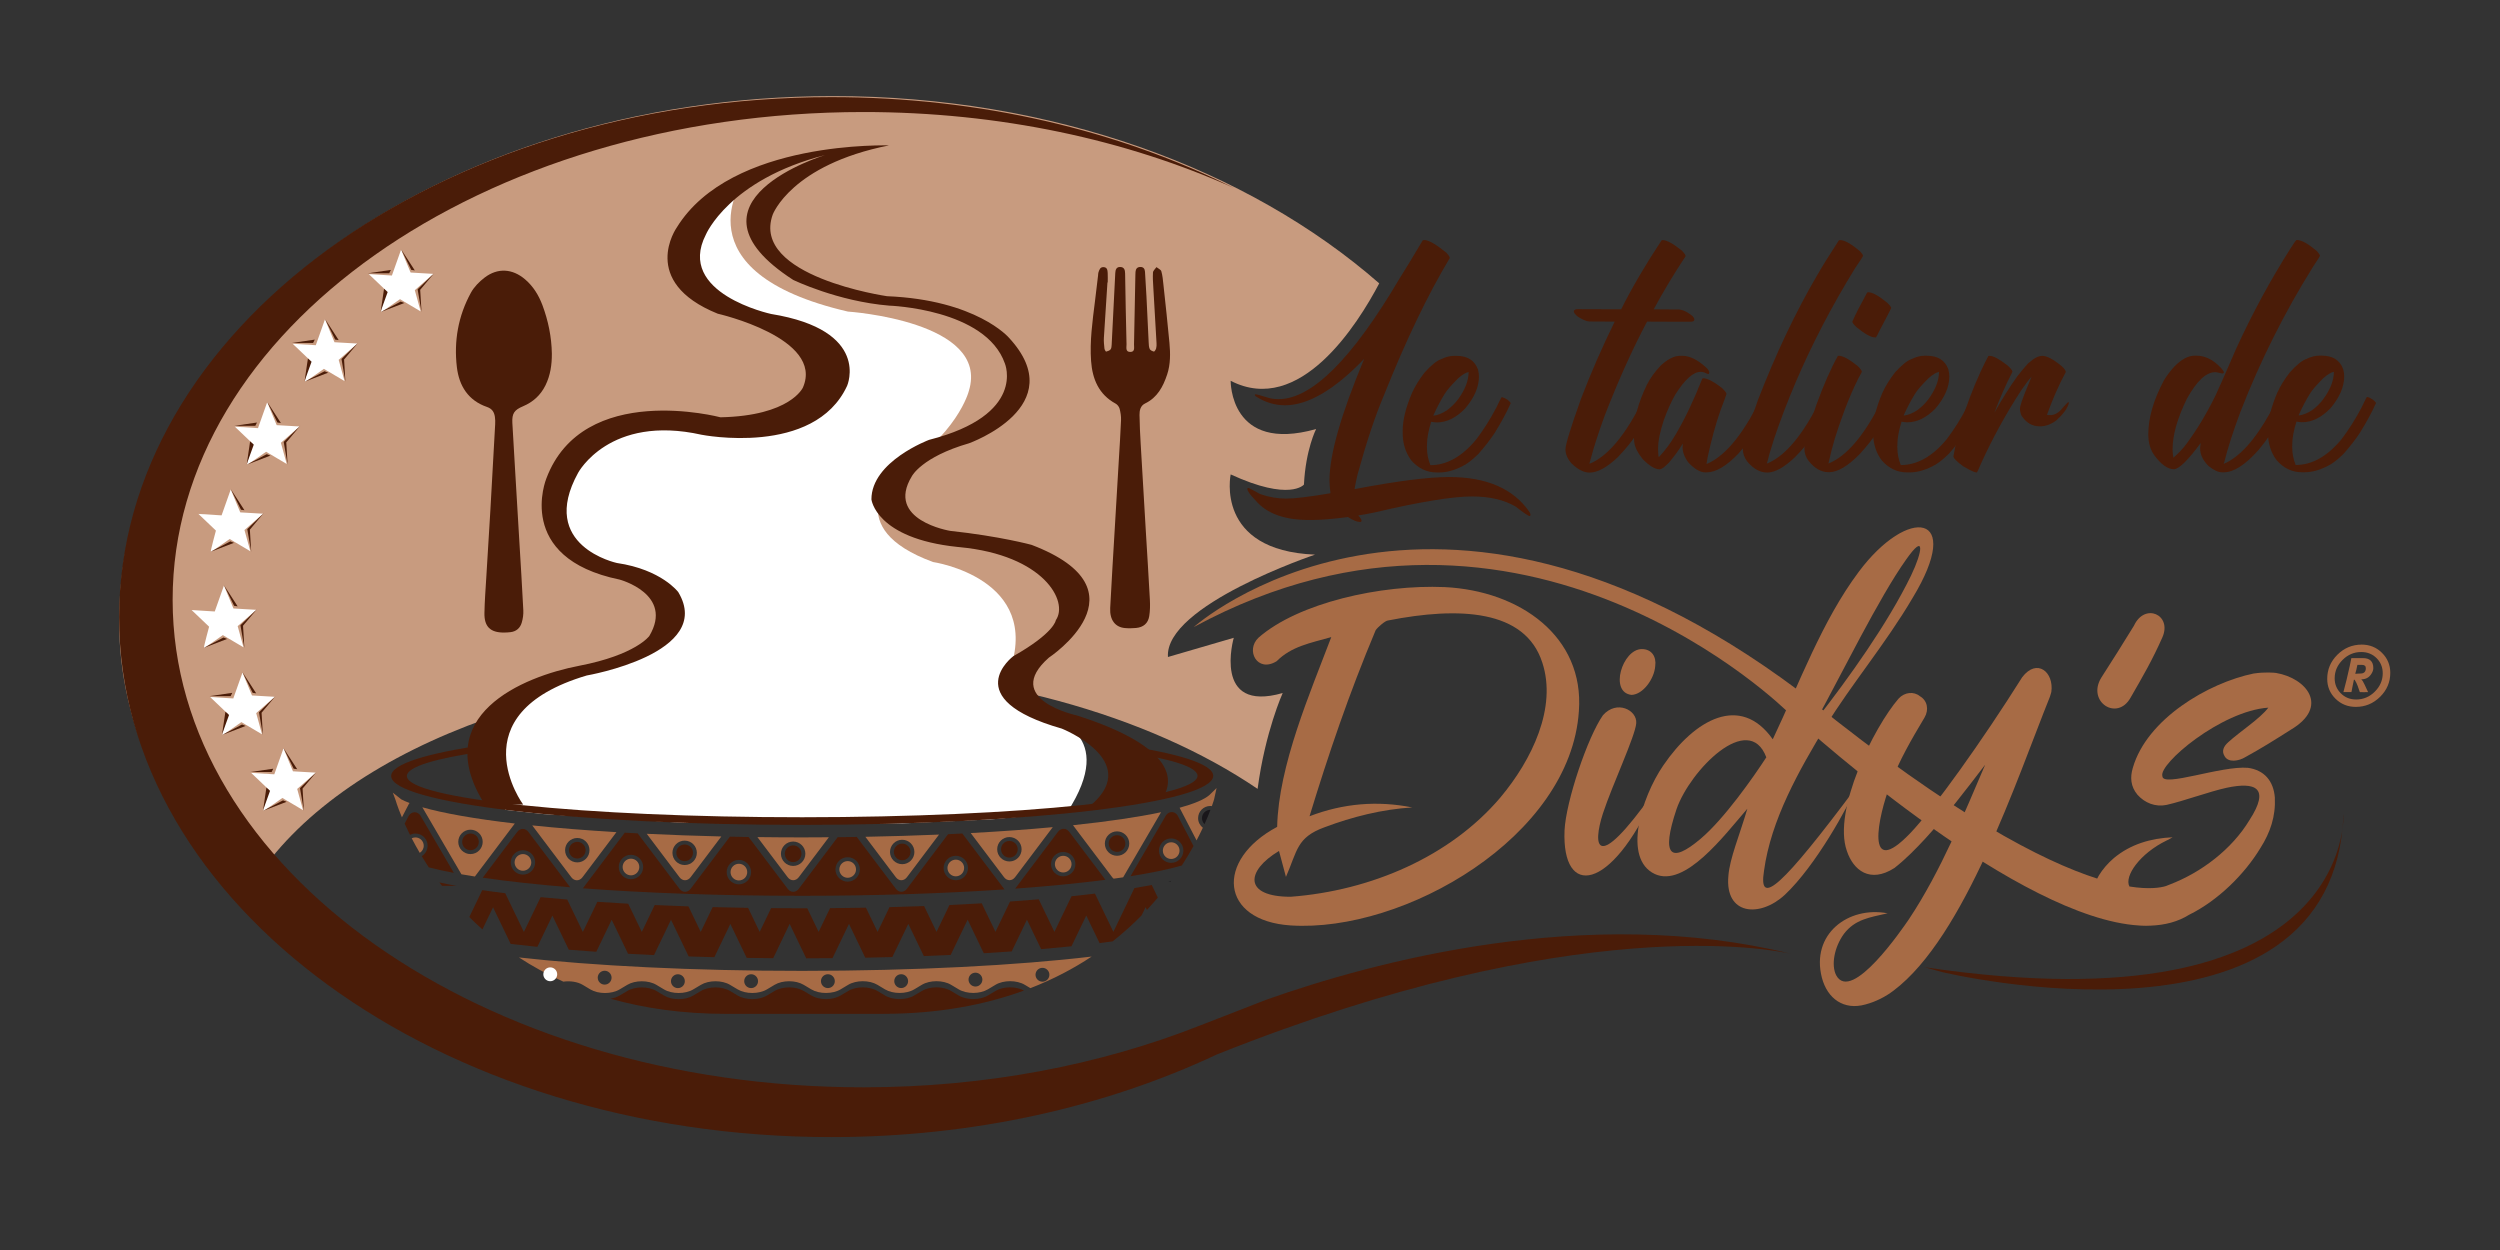 <?xml version="1.0" encoding="utf-8"?>
<!-- Generator: Adobe Illustrator 16.0.0, SVG Export Plug-In . SVG Version: 6.00 Build 0)  -->
<!DOCTYPE svg PUBLIC "-//W3C//DTD SVG 1.0//EN" "http://www.w3.org/TR/2001/REC-SVG-20010904/DTD/svg10.dtd">
<svg version="1.0" id="Calque_1" xmlns="http://www.w3.org/2000/svg" xmlns:xlink="http://www.w3.org/1999/xlink" x="0px" y="0px"
	 width="150px" height="75px" viewBox="0 0 150 75" enable-background="new 0 0 150 75" xml:space="preserve">
<rect x="0" y="0" width="150" height="75" fill="#333333" stroke="none"/>
<path fill="#C89B7F" d="M76.962,41.581c-4.242,1.223-2.937-3.313-2.937-3.313l-3.948,1.152c-0.211-3.105,8.825-6.142,8.825-6.142
	c-6.036-0.243-5.061-4.813-5.061-4.813c3.559,1.638,4.396,0.609,4.396,0.609c0.104-2.111,0.731-3.332,0.731-3.332
	c-5.197,1.467-5.128-2.894-5.128-2.894c4.148,2.142,7.624-3.395,8.914-5.846C74.897,10.13,63.125,5.763,49.967,5.766
	C26.314,5.772,7.144,19.89,7.147,37.299c0.002,6.393,2.923,11.903,7.367,16.871c4.341-8.385,17.61-14.073,33.721-14.076
	c10.931-0.004,20.707,2.812,27.221,7.239C75.913,43.893,76.962,41.581,76.962,41.581"/>
<path fill="#FFFFFF" d="M44.614,10.748c0,0-4.042,5.563,6.262,7.947c0,0,8.551,0.567,7.254,4.767c0,0-0.667,2.689-4.569,5.034
	c0,0-3.166,3.178,2.423,5.226c0,0,6.581,0.967,4.577,6.594c0,0-0.751,1.491,2.498,2.794c0,0,4.068,0.872,0.977,5.615l-4.505,0.434
	l-5.398,0.246l-5.597,0.002l-7.493-0.034l-8.445-0.53l-2.286-0.251l-0.332-1.032l-0.921-2.475c0,0,0.92-2.152,0.957-2.302
	c0.037-0.148,2.58-1.64,2.58-1.64l2.374-0.896l2.886-0.735l1.922-1.501l0.261-1.565l-1.081-1.341l-3.13-1.303L33.702,32.2
	c0,0-0.485-1.64-0.41-1.789c0.075-0.148,0.747-2.794,0.839-2.869s2.402-1.826,2.402-1.826l3.316-0.634l3.746,0.372l2.998-0.187
	l1.722-0.783l1.656-2.236l-1.74-2.048l-2.273-0.782l-2.534-0.931l-1.938-1.267l-0.671-2.236l1.862-2.347L44.614,10.748z"/>
<path fill="#4A1C08" d="M66.447,16.946c-0.072,1.109-0.148,2.218-0.214,3.327c-0.013,0.212,0.011,0.429,0.034,0.642
	c0.007,0.066,0.081,0.187,0.098,0.182c0.096-0.025,0.209-0.06,0.268-0.131c0.054-0.067,0.062-0.184,0.067-0.28
	c0.074-1.432,0.146-2.865,0.216-4.296c0.01-0.197,0.06-0.375,0.294-0.371c0.243,0.003,0.294,0.177,0.297,0.391
	c0.023,1.416,0.049,2.833,0.085,4.249c0.004,0.176-0.081,0.456,0.222,0.458c0.302,0.001,0.223-0.27,0.227-0.453
	c0.031-1.389,0.055-2.779,0.082-4.168c0.001-0.063,0.003-0.125,0.008-0.188c0.014-0.176,0.1-0.286,0.286-0.29
	c0.193-0.004,0.271,0.114,0.283,0.288c0.032,0.501,0.063,1.002,0.089,1.503c0.046,0.913,0.085,1.826,0.132,2.739
	c0.006,0.133,0.01,0.278,0.064,0.394c0.037,0.078,0.159,0.13,0.253,0.154c0.026,0.007,0.11-0.114,0.13-0.187
	c0.027-0.102,0.031-0.213,0.024-0.319c-0.062-1.11-0.13-2.219-0.192-3.328c-0.017-0.304-0.041-0.61-0.021-0.913
	c0.008-0.111,0.136-0.214,0.209-0.321c0.102,0.083,0.264,0.147,0.293,0.25c0.074,0.255,0.095,0.527,0.124,0.794
	c0.125,1.167,0.256,2.333,0.362,3.501c0.058,0.634,0.067,1.277-0.136,1.891c-0.241,0.728-0.585,1.387-1.327,1.745
	c-0.278,0.134-0.337,0.417-0.333,0.687c0.007,0.583,0.038,1.165,0.071,1.746c0.099,1.727,0.202,3.454,0.305,5.18
	c0.083,1.387,0.172,2.773,0.246,4.16c0.017,0.329,0.014,0.666-0.039,0.988c-0.071,0.435-0.352,0.668-0.793,0.709
	c-0.222,0.021-0.449,0.025-0.671,0.004c-0.58-0.054-0.914-0.491-0.878-1.201c0.079-1.584,0.181-3.168,0.273-4.751
	c0.082-1.387,0.164-2.774,0.246-4.161c0.046-0.787,0.1-1.574,0.131-2.362c0.009-0.228-0.028-0.464-0.086-0.685
	c-0.031-0.116-0.132-0.248-0.238-0.305c-1.016-0.552-1.395-1.48-1.473-2.553c-0.086-1.194,0.083-2.379,0.23-3.563
	c0.065-0.524,0.126-1.049,0.189-1.574c0.008-0.063,0.003-0.129,0.023-0.186c0.053-0.152,0.099-0.325,0.31-0.314
	c0.224,0.012,0.234,0.192,0.244,0.353c0.011,0.187,0.003,0.376,0.003,0.564C66.461,16.946,66.455,16.946,66.447,16.946"/>
<path fill="#4A1C08" d="M27.395,53.154c-0.367-0.068-0.714-0.138-1.033-0.209c0.051,0.069,0.106,0.14,0.16,0.209H27.395z"/>
<path fill="#A76B45" d="M24.115,49.041l0.423-0.815c0.012-0.017,0.026-0.029,0.039-0.043c-0.189-0.073-0.359-0.146-0.501-0.222
	l-0.507-0.401l0.152,0.406C23.721,47.966,23.837,48.374,24.115,49.041"/>
<path fill="#4A1C08" d="M59.73,59.457l-0.454,0.271c-0.483,0.289-1.272,0.29-1.755,0.001l-0.455-0.271
	c-0.483-0.29-1.273-0.29-1.755,0l-0.455,0.271c-0.483,0.289-1.273,0.29-1.755,0.001l-0.455-0.271c-0.483-0.289-1.273-0.289-1.756,0
	l-0.454,0.271c-0.483,0.289-1.273,0.289-1.755,0.001l-0.455-0.272c-0.483-0.288-1.273-0.288-1.756,0.001l-0.454,0.271
	c-0.483,0.29-1.273,0.29-1.755,0.001l-0.455-0.271c-0.482-0.289-1.272-0.289-1.755,0l-0.455,0.271
	c-0.482,0.29-1.272,0.291-1.755,0.001l-0.454-0.271c-0.482-0.289-1.272-0.289-1.755,0l-0.455,0.271
	c-0.159,0.097-0.351,0.156-0.554,0.188c2.01,0.57,4.312,0.912,6.951,0.912l9.428-0.002c3.316-0.001,6.101-0.543,8.439-1.398
	C60.954,59.171,60.198,59.176,59.73,59.457"/>
<path fill="#A76B45" d="M25.34,48.436l2.345,4.021c0.259,0.046,0.528,0.09,0.808,0.134l2.396-3.18
	C28.527,49.135,26.625,48.804,25.34,48.436 M28.229,51.245c-0.404,0-0.733-0.327-0.733-0.732s0.328-0.732,0.733-0.732
	c0.404,0,0.733,0.327,0.733,0.732C28.962,50.916,28.634,51.244,28.229,51.245"/>
<path fill="#4A1C08" d="M28.229,50.012c-0.277,0-0.5,0.225-0.5,0.501s0.224,0.501,0.5,0.501c0.277-0.002,0.5-0.225,0.5-0.501
	C28.729,50.235,28.505,50.012,28.229,50.012"/>
<path fill="#A76B45" d="M24.924,50.245c-0.08,0-0.154,0.02-0.221,0.053c0.142,0.275,0.303,0.568,0.482,0.873
	c0.143-0.088,0.239-0.246,0.239-0.426C25.424,50.469,25.201,50.245,24.924,50.245"/>
<path fill="#4A1C08" d="M25.217,48.918c-0.185-0.245-0.492-0.245-0.678,0.002l-0.26,0.499c0.093,0.207,0.2,0.434,0.319,0.672
	c0.099-0.048,0.208-0.079,0.325-0.079c0.405,0,0.733,0.328,0.733,0.733c0,0.266-0.143,0.496-0.354,0.625
	c0.132,0.219,0.272,0.443,0.424,0.673c0.442,0.114,0.948,0.225,1.505,0.33L25.217,48.918z"/>
<path fill="#A76B45" d="M31.377,51.244c-0.277,0-0.501,0.225-0.501,0.501c0,0.276,0.225,0.5,0.501,0.5s0.5-0.224,0.5-0.5
	S31.653,51.244,31.377,51.244"/>
<path fill="#4A1C08" d="M31.708,49.919c-0.186-0.247-0.493-0.247-0.678,0l-2.067,2.742c1.504,0.222,3.273,0.415,5.248,0.576
	L31.708,49.919z M31.377,52.478c-0.404,0-0.733-0.328-0.733-0.732c0-0.405,0.328-0.733,0.733-0.733c0.404,0,0.732,0.328,0.732,0.733
	C32.109,52.148,31.782,52.478,31.377,52.478"/>
<path fill="#A76B45" d="M37.858,51.52c-0.276,0-0.5,0.225-0.5,0.501c0,0.275,0.224,0.5,0.5,0.5c0.276,0,0.5-0.225,0.5-0.5
	C38.359,51.744,38.134,51.52,37.858,51.52"/>
<path fill="#A76B45" d="M44.334,51.826c-0.277,0-0.501,0.225-0.501,0.501c0.001,0.277,0.225,0.5,0.501,0.5s0.5-0.224,0.5-0.5
	S44.61,51.826,44.334,51.826"/>
<path fill="#A76B45" d="M50.86,51.666c-0.276,0-0.5,0.225-0.5,0.5c0,0.276,0.225,0.501,0.5,0.501
	c0.277-0.001,0.501-0.225,0.501-0.501C51.361,51.889,51.137,51.666,50.86,51.666"/>
<path fill="#4A1C08" d="M60.24,53.325l-2.5-3.315c-0.283,0.015-0.568,0.028-0.857,0.042l-2.467,3.274
	c-0.182,0.241-0.483,0.241-0.665,0l-2.345-3.109c-0.38,0.007-0.763,0.012-1.147,0.016l-2.333,3.096
	c-0.182,0.241-0.483,0.241-0.665,0l-2.345-3.108c-0.377-0.005-0.751-0.012-1.123-0.021l-2.357,3.13
	c-0.182,0.241-0.484,0.241-0.665,0l-2.511-3.328c-0.26-0.015-0.518-0.027-0.773-0.042l-2.515,3.339
	c3.809,0.285,8.321,0.45,13.161,0.449c4.416-0.001,8.559-0.141,12.143-0.384C60.264,53.351,60.251,53.339,60.24,53.325
	 M37.858,52.753c-0.405,0-0.733-0.328-0.733-0.732c0-0.405,0.328-0.733,0.732-0.733c0.405,0,0.733,0.328,0.733,0.733
	C38.591,52.425,38.263,52.753,37.858,52.753 M44.334,53.06c-0.405,0-0.733-0.328-0.733-0.732c0-0.405,0.328-0.733,0.733-0.733
	c0.405,0,0.732,0.328,0.732,0.733C45.066,52.731,44.739,53.06,44.334,53.06 M50.86,52.899c-0.404,0-0.732-0.328-0.732-0.733
	c0-0.404,0.328-0.732,0.732-0.732c0.405,0,0.733,0.328,0.733,0.731C51.593,52.57,51.266,52.898,50.86,52.899 M57.349,52.813
	c-0.405,0-0.733-0.328-0.733-0.733c0-0.404,0.328-0.732,0.733-0.732c0.404,0,0.733,0.328,0.733,0.732S57.753,52.813,57.349,52.813"
	/>
<path fill="#A76B45" d="M57.348,51.579c-0.277,0-0.5,0.225-0.5,0.5c0,0.276,0.224,0.501,0.5,0.501c0.277,0,0.5-0.225,0.5-0.501
	C57.849,51.802,57.625,51.579,57.348,51.579"/>
<path fill="#4A1C08" d="M64.156,49.911c-0.185-0.247-0.493-0.247-0.678,0l-2.568,3.407c2.012-0.146,3.835-0.324,5.416-0.531
	L64.156,49.911z M63.793,52.581c-0.405,0-0.733-0.328-0.733-0.732c0-0.405,0.328-0.733,0.732-0.733c0.405,0,0.732,0.328,0.732,0.733
	C64.526,52.252,64.198,52.581,63.793,52.581"/>
<path fill="#A76B45" d="M63.793,51.348c-0.276,0-0.5,0.225-0.5,0.501s0.224,0.5,0.5,0.5c0.276-0.001,0.5-0.224,0.5-0.5
	C64.293,51.571,64.069,51.348,63.793,51.348"/>
<path fill="#A76B45" d="M70.272,50.537c-0.277,0-0.501,0.223-0.501,0.5c0,0.276,0.224,0.501,0.501,0.501
	c0.276,0,0.5-0.225,0.5-0.501C70.773,50.76,70.548,50.537,70.272,50.537"/>
<path fill="#4A1C08" d="M70.645,48.907c-0.185-0.245-0.493-0.245-0.678,0.001l-2.134,3.663c1.237-0.196,2.275-0.41,3.075-0.64
	c0.265-0.408,0.498-0.8,0.703-1.168L70.645,48.907z M70.272,51.771c-0.405,0-0.733-0.328-0.733-0.733
	c0-0.404,0.328-0.732,0.732-0.732c0.405,0,0.733,0.328,0.733,0.732S70.677,51.771,70.272,51.771"/>
<path fill="#A76B45" d="M31.934,49.524l2.347,3.113c0.182,0.24,0.484,0.24,0.665,0l2.04-2.707
	C35.159,49.819,33.463,49.683,31.934,49.524 M34.637,51.744c-0.405,0-0.732-0.328-0.732-0.733c-0.001-0.404,0.327-0.732,0.732-0.732
	s0.733,0.328,0.733,0.732C35.37,51.416,35.042,51.744,34.637,51.744"/>
<path fill="#4A1C08" d="M34.637,50.511c-0.276,0-0.5,0.225-0.5,0.5c0,0.277,0.225,0.501,0.5,0.501c0.277,0,0.5-0.225,0.5-0.501
	C35.137,50.735,34.914,50.511,34.637,50.511"/>
<path fill="#4A1C08" d="M41.079,50.669c-0.276,0-0.5,0.225-0.5,0.501c0,0.275,0.225,0.5,0.5,0.5c0.277,0,0.501-0.225,0.501-0.5
	C41.58,50.894,41.355,50.669,41.079,50.669"/>
<path fill="#A76B45" d="M38.805,50.028l1.965,2.606c0.182,0.241,0.484,0.241,0.666,0l1.844-2.446
	C41.732,50.15,40.234,50.098,38.805,50.028 M41.079,51.902c-0.405,0-0.733-0.328-0.733-0.732c0-0.405,0.328-0.733,0.732-0.733
	c0.404,0,0.733,0.328,0.733,0.733C41.812,51.574,41.484,51.902,41.079,51.902"/>
<path fill="#4A1C08" d="M47.588,50.724c-0.276,0-0.5,0.225-0.5,0.501c0,0.277,0.224,0.501,0.5,0.501c0.277,0,0.5-0.225,0.5-0.501
	S47.865,50.724,47.588,50.724"/>
<path fill="#A76B45" d="M48.132,50.244c-0.909,0-1.804-0.007-2.687-0.018l1.815,2.407c0.182,0.241,0.483,0.241,0.665,0l1.806-2.397
	C49.202,50.241,48.67,50.244,48.132,50.244 M47.589,51.957c-0.405,0-0.733-0.327-0.733-0.732s0.328-0.732,0.733-0.732
	c0.404,0,0.733,0.327,0.733,0.732S47.993,51.957,47.589,51.957"/>
<path fill="#4A1C08" d="M54.132,50.617c-0.277,0-0.501,0.225-0.501,0.501c0,0.275,0.225,0.5,0.501,0.5s0.5-0.225,0.5-0.5
	C54.633,50.841,54.409,50.617,54.132,50.617"/>
<path fill="#A76B45" d="M51.922,50.208l1.828,2.425c0.181,0.241,0.483,0.241,0.665-0.001l1.926-2.557
	C54.924,50.134,53.446,50.18,51.922,50.208 M54.133,51.851c-0.405,0-0.733-0.328-0.733-0.732c0-0.405,0.327-0.733,0.732-0.733
	c0.405,0,0.732,0.328,0.732,0.733C54.865,51.522,54.537,51.851,54.133,51.851"/>
<path fill="#4A1C08" d="M60.563,50.455c-0.276,0-0.5,0.225-0.5,0.501c0,0.276,0.225,0.501,0.5,0.501
	c0.277,0,0.501-0.225,0.501-0.501S60.84,50.455,60.563,50.455"/>
<path fill="#A76B45" d="M58.243,49.983l1.997,2.647c0.182,0.241,0.483,0.241,0.665,0l2.26-3.001
	C61.653,49.77,60.004,49.889,58.243,49.983 M60.564,51.688c-0.405,0-0.733-0.327-0.733-0.732s0.328-0.732,0.732-0.732
	c0.404,0,0.733,0.327,0.733,0.732C61.296,51.36,60.969,51.688,60.564,51.688"/>
<path fill="#4A1C08" d="M67.022,50.113c-0.276,0-0.5,0.225-0.5,0.501c0,0.275,0.225,0.5,0.5,0.5c0.277,0,0.5-0.225,0.5-0.5
	C67.522,50.338,67.298,50.113,67.022,50.113"/>
<path fill="#A76B45" d="M64.379,49.513l2.351,3.117c0.027,0.036,0.058,0.065,0.091,0.091c0.191-0.026,0.379-0.054,0.563-0.081
	c0.003-0.004,0.006-0.007,0.01-0.01l2.271-3.897C68.283,49.027,66.492,49.29,64.379,49.513 M67.022,51.347
	c-0.404,0-0.732-0.328-0.732-0.732c0-0.405,0.328-0.733,0.732-0.733c0.404,0,0.733,0.328,0.733,0.733
	C67.755,51.019,67.427,51.347,67.022,51.347"/>
<path fill="#A76B45" d="M71.886,49.09c0-0.404,0.328-0.732,0.733-0.732c0.031,0,0.062,0.006,0.092,0.009
	c0.095-0.263,0.136-0.411,0.136-0.411l0.148-0.675l-0.427,0.418c-0.306,0.269-0.917,0.526-1.792,0.767l1.018,1.958
	c0.141-0.269,0.266-0.521,0.376-0.758C71.999,49.531,71.886,49.325,71.886,49.09"/>
<path fill="#19161A" d="M72.619,48.59c-0.277,0-0.501,0.224-0.501,0.5c0,0.141,0.059,0.268,0.153,0.359
	c0.151-0.336,0.269-0.625,0.357-0.858C72.625,48.591,72.622,48.59,72.619,48.59"/>
<path fill="#19161A" d="M70.239,52.894c0.01-0.016,0.022-0.029,0.034-0.044c-0.062,0.015-0.129,0.028-0.193,0.044H70.239z"/>
<path fill="#4A1C08" d="M69.106,53.099c-0.33,0.063-0.675,0.124-1.041,0.185c-0.12,0.25-1.263,2.626-1.263,2.626l-1.105-2.294
	c-0.452,0.055-0.917,0.108-1.404,0.158c-0.361,0.751-1.028,2.137-1.028,2.137l-0.94-1.952c-0.558,0.046-1.13,0.091-1.721,0.133
	c-0.394,0.818-0.876,1.82-0.876,1.82l-0.823-1.712c-0.632,0.037-1.278,0.071-1.938,0.102c-0.376,0.783-0.775,1.612-0.775,1.612
	l-0.745-1.549c-0.68,0.025-1.374,0.047-2.078,0.065c-0.355,0.738-0.713,1.483-0.713,1.483l-0.699-1.451
	c-0.709,0.013-1.427,0.022-2.154,0.029c-0.342,0.711-0.685,1.423-0.685,1.423l-0.682-1.416c-0.101,0-0.202,0-0.304,0
	c-0.628,0-1.249-0.004-1.865-0.009c-0.342,0.712-0.686,1.426-0.686,1.426l-0.695-1.443c-0.718-0.012-1.429-0.025-2.126-0.044
	c-0.356,0.739-0.716,1.487-0.716,1.487l-0.737-1.531c-0.687-0.023-1.362-0.05-2.024-0.081c-0.376,0.785-0.775,1.614-0.775,1.614
	l-0.815-1.694c-0.63-0.035-1.252-0.072-1.852-0.113c-0.394,0.818-0.87,1.808-0.87,1.808l-0.936-1.944
	c-0.548-0.046-1.082-0.093-1.596-0.144c-0.372,0.771-1.005,2.089-1.005,2.089l-1.119-2.324c-0.479-0.06-0.944-0.121-1.38-0.186
	c-0.13,0.27-0.437,0.907-0.776,1.614c0.25,0.249,0.511,0.497,0.787,0.743c0.318-0.663,0.638-1.326,0.638-1.326l1.058,2.198
	c0.511,0.061,1.047,0.119,1.601,0.174c0.394-0.818,0.901-1.872,0.901-1.872l0.984,2.044c0.536,0.044,1.087,0.086,1.651,0.124
	c0.393-0.814,0.923-1.92,0.923-1.92l0.981,2.039c0.51,0.028,1.032,0.054,1.56,0.078l1.018-2.117l1.06,2.2
	c0.507,0.018,1.021,0.032,1.54,0.046c0.386-0.802,0.96-1.997,0.96-1.997l0.981,2.037c0.524,0.009,1.055,0.015,1.589,0.021
	c0.376-0.785,0.988-2.059,0.988-2.059l0.994,2.064c0.53-0.001,1.055-0.004,1.577-0.009c0.377-0.784,0.989-2.056,0.989-2.056
	l0.977,2.028c0.548-0.011,1.088-0.022,1.625-0.038c0.386-0.803,0.958-1.991,0.958-1.991l0.931,1.932
	c0.545-0.02,1.083-0.043,1.611-0.067c0.366-0.76,1.018-2.115,1.018-2.115l0.968,2.011c0.573-0.034,1.129-0.07,1.676-0.108
	c0.393-0.817,0.915-1.903,0.915-1.903l0.85,1.766c0.63-0.054,1.237-0.111,1.821-0.172c0.394-0.818,0.888-1.845,0.888-1.845
	l0.796,1.654c0.268-0.034,0.532-0.068,0.786-0.103c0.642-0.507,1.218-1.031,1.741-1.563c0.069-0.143,0.236-0.49,0.236-0.49
	l0.079,0.165c0.231-0.246,0.447-0.492,0.655-0.737L69.106,53.099z"/>
<path fill="#A76B45" d="M48.134,58.252c-6.589,0.001-12.574-0.306-16.998-0.806c0.804,0.527,1.693,1.017,2.666,1.453
	c0.406-0.057,0.851,0.006,1.165,0.194l0.455,0.272c0.483,0.288,1.273,0.288,1.755-0.001l0.455-0.271c0.482-0.29,1.272-0.29,1.755,0
	l0.454,0.271c0.483,0.289,1.273,0.288,1.755-0.001l0.455-0.271c0.482-0.29,1.272-0.29,1.755,0l0.455,0.271
	c0.483,0.288,1.273,0.288,1.756-0.001l0.454-0.271c0.482-0.29,1.273-0.29,1.755,0l0.454,0.271c0.483,0.288,1.273,0.288,1.756-0.001
	l0.454-0.272c0.483-0.289,1.273-0.289,1.756-0.001l0.455,0.273c0.482,0.288,1.272,0.288,1.755-0.001l0.455-0.272
	c0.482-0.289,1.272-0.289,1.755,0l0.455,0.272c0.482,0.289,1.272,0.288,1.755-0.002l0.454-0.271c0.482-0.289,1.272-0.289,1.756,0
	l0.339,0.202c1.381-0.536,2.603-1.184,3.677-1.896C61.044,57.923,54.909,58.25,48.134,58.252 M36.279,59.077
	c-0.229,0-0.415-0.187-0.415-0.416c0-0.229,0.186-0.416,0.415-0.416c0.229,0,0.416,0.187,0.416,0.416
	C36.695,58.89,36.509,59.077,36.279,59.077 M40.674,59.287c-0.229,0-0.416-0.186-0.416-0.416c0-0.229,0.186-0.416,0.416-0.416
	s0.416,0.188,0.416,0.416C41.09,59.102,40.904,59.287,40.674,59.287 M45.068,59.286c-0.229,0-0.416-0.186-0.416-0.416
	c0-0.229,0.186-0.415,0.416-0.416c0.229,0,0.415,0.187,0.415,0.416C45.483,59.101,45.298,59.286,45.068,59.286 M49.673,59.285
	c-0.229,0-0.416-0.187-0.416-0.416c0-0.229,0.186-0.415,0.416-0.415c0.229-0.001,0.416,0.185,0.416,0.415
	C50.089,59.099,49.903,59.285,49.673,59.285 M54.07,59.284c-0.229,0-0.415-0.187-0.415-0.416c0-0.229,0.185-0.415,0.415-0.415
	c0.229,0,0.416,0.186,0.416,0.415S54.3,59.284,54.07,59.284 M58.528,59.192c-0.229,0-0.416-0.187-0.416-0.416
	s0.186-0.416,0.415-0.416s0.416,0.187,0.416,0.416S58.757,59.192,58.528,59.192 M62.547,58.901c-0.229,0-0.416-0.187-0.416-0.415
	c0-0.23,0.186-0.416,0.416-0.416s0.416,0.186,0.416,0.416C62.963,58.715,62.777,58.901,62.547,58.901"/>
<path fill="#FFFFFF" d="M33.432,58.458c0,0.229-0.186,0.415-0.416,0.415c-0.23,0-0.416-0.186-0.416-0.415s0.186-0.416,0.416-0.416
	S33.432,58.228,33.432,58.458"/>
<path fill="#4A1C08" d="M65.522,48.251h2.092c0.796-0.142,1.572-0.303,2.181-0.437c0.544-0.874,0.942-2.931-5.18-4.887
	c0,0-4.529-0.961-1.683-3.468c0,0,6.113-4.038-1.037-6.767c0,0-1.876-0.515-4.885-0.84c0,0-3.915-0.634-2.298-3.279
	c0,0,0.582-1.151,3.429-1.976c0,0,6.211-2.217,2.392-6.337c0,0-1.942-2.267-7.312-2.488c0,0-8.185-1.183-6.859-4.893
	c0,0,1.099-2.988,6.987-4.157c0.099,0.019-9.479-0.376-12.745,4.932c0,0-2.296,3.246,2.46,5.168c0,0,6.406,1.458,5.112,4.429
	c0,0-0.744,1.7-4.949,1.787c0,0-8.25-2.196-10.448,3.677c0,0-1.94,4.757,4.401,6.061c0,0,3.268,0.875,1.78,3.383
	c0,0-0.809,1.133-4.206,1.787c-3.397,0.653-9.058,2.99-5.66,8.33h1.294h1.003c0,0-4.013-5.427,3.815-7.747
	c0,0,7.688-1.324,5.493-4.998c0,0-0.997-1.356-3.683-1.751c0,0-4.756-1.012-2.33-5.409c0,0,1.875-3.521,7.408-2.286
	c0,0,6.762,1.338,8.734-2.938c0,0,1.455-3.332-4.562-4.309c0,0-5.722-1.233-3.916-4.756c0,0,1.384-3.299,7.148-4.776
	c0,0-9.187,2.784-1.907,7.488c0,0,2.655,1.288,5.76,1.544c0,0,5.79,0.188,6.941,3.467c0,0,1.309,3.091-4.546,4.586
	c0,0-3.461,1.289-3.46,3.572c0,0,0.254,2.34,5.156,2.852c0.049,0.005,0.1,0.01,0.15,0.015c5.047,0.48,6.536,3.261,5.759,4.378
	c0,0-0.064,0.755-2.555,2.165c0,0-3.396,2.542,2.913,4.344C63.71,43.718,68.498,45.623,65.522,48.251"/>
<path fill="#4A1C08" d="M67.12,44.675c0.076,0.138,0.156,0.28,0.233,0.421c2.829,0.408,4.498,0.91,4.498,1.453
	c0,1.37-10.619,2.484-23.719,2.486c-13.1,0.003-23.719-1.104-23.72-2.475c0-0.553,1.728-1.063,4.647-1.477l0.138-0.408
	c-3.574,0.512-5.727,1.169-5.727,1.885c0,1.623,11.042,2.937,24.662,2.934c13.62-0.004,24.661-1.323,24.66-2.945
	C72.792,45.836,70.662,45.183,67.12,44.675"/>
<path fill="#A76B45" d="M76.6,39.672c-1.167,0.722-1.889-0.667-1.084-1.417c2.388-2.083,7.331-3.195,11.162-3.029
	c4.526,0.221,8.387,2.97,8.055,7.44c-0.497,7.553-10.493,13.304-17.296,12.86c-4.222-0.276-4.556-3.913-0.808-5.914
	c0.082-3.693,1.998-8.081,3.247-11.386C78.599,38.587,77.487,38.783,76.6,39.672 M76.74,51.057c-1.998,1.194-2.137,2.75,0.695,2.749
	c4.831-0.363,9.58-2.418,12.578-5.945c1.915-2.278,3.414-5.416,2.524-8.109c-1.028-3.193-4.999-3.359-9.247-2.525
	c-0.167,0-0.639,0.417-0.749,0.583c-1.61,3.833-2.831,7.443-3.969,11.165c2.026-0.778,4.082-0.945,6.164-0.529
	c-1.805,0.112-3.582,0.556-5.275,1.194c-1.667,0.612-1.61,1.39-2.304,2.973L76.74,51.057z"/>
<path fill="#A76B45" d="M93.872,49.83c0.082-1.749,1.388-5.608,2.304-6.915c0.833-0.943,2.055-0.306,1.999,0.473
	c-0.055,0.776-1.443,3.721-1.998,5.415c-0.638,1.972-0.443,3.638,2.971-1.167c0.139-0.195,0.223-0.139,0.111,0.083
	C96.65,53.523,93.707,53.885,93.872,49.83 M99.313,39.972c-0.055,0.75-0.722,1.694-1.416,1.722c-1.36-0.139-0.556-2.749,0.611-2.749
	C99.091,38.943,99.396,39.388,99.313,39.972"/>
<path fill="#A76B45" d="M107.091,53.687c-1.499,1.389-3.609,1.224-3.388-1.138c0.082-1.055,0.665-2.416,1.138-4.026
	c-1.416,1.64-3.748,4.75-5.554,3.917c-1.943-0.916-0.807-4.582,0.499-6.498c1.888-2.777,4.636-4.333,6.58-1.585
	c1.61-3.388,2.942-7.082,5.162-10.053c2.943-3.944,6.358-3.584,3.222,1.582c-1.582,2.694-3.72,5.249-5.162,7.61
	c-1.666,2.75-3.331,5.694-3.747,8.748c-0.36,2.249,1.111,0.917,5.525-4.999C110.894,48.383,108.951,51.938,107.091,53.687
	 M105.979,45.439c-1.057-2.804-4.582,0.779-5.388,3.112c-0.942,2.805-0.359,3.305,1.445,1.777
	C103.452,49.134,105.201,46.635,105.979,45.439 M114.667,34.525c0.694-1.444,0.86-2.61-0.305-0.944
	c-1.639,2.304-3.887,6.915-5.33,9.525C110.892,40.719,113.252,37.44,114.667,34.525"/>
<path fill="#A76B45" d="M110.645,56.019c-0.611,0.834-0.777,1.916-0.472,2.5c0.917,1.694,3.998-2.834,4.359-3.361
	c1.943-2.916,3.358-6.443,4.579-9.276c-1.166,1.528-2.359,3.083-3.553,4.389c-0.611,0.667-1.249,1.305-1.888,1.806
	c-1.472,0.945-2.473,0.14-2.86-1.026c-0.861-2.444,1.636-7.443,3.108-9.138c0.36-0.389,0.915-0.443,1.277-0.139
	c0.443,0.25,0.556,0.806,0.277,1.277c-0.777,1.305-1.526,2.582-2.026,3.943c-0.805,2.083-1.553,5.832,1.167,2.999
	c1.388-1.444,4.33-5.555,6.718-9.359c0.888-1.168,1.917-0.307,1.749,0.888c-0.027,0.083-0.055,0.194-0.083,0.277
	c-1.998,4.972-5.105,14.414-9.381,17.636c-0.472,0.36-1.056,0.667-1.694,0.834c-1.277,0.36-2.276-0.333-2.61-1.611
	c-0.667-2.609,1.581-4.304,3.942-3.86C112.171,55.047,111.311,55.158,110.645,56.019"/>
<path fill="#A76B45" d="M128.038,37.541c0.651-1.404,2.306-0.653,1.704,0.703c-0.601,1.353-1.151,2.306-1.904,3.609
	c-0.801,1.455-2.657,0.251-1.755-1.202C126.734,39.646,127.387,38.594,128.038,37.541"/>
<path fill="#A76B45" d="M143.417,40.368c0,0.557-0.203,1.037-0.609,1.439c-0.407,0.403-0.894,0.606-1.459,0.606
	c-0.481,0-0.889-0.163-1.22-0.49c-0.331-0.325-0.496-0.724-0.496-1.192c0-0.56,0.202-1.042,0.609-1.447
	c0.406-0.404,0.893-0.606,1.458-0.608c0.479,0,0.886,0.165,1.218,0.494C143.25,39.5,143.417,39.899,143.417,40.368 M142.964,40.398
	c0-0.361-0.123-0.664-0.369-0.909c-0.246-0.246-0.553-0.368-0.919-0.368c-0.431,0-0.805,0.157-1.12,0.472
	c-0.317,0.315-0.476,0.684-0.476,1.104c0,0.356,0.123,0.658,0.37,0.903c0.245,0.246,0.551,0.37,0.918,0.37
	c0.434-0.001,0.808-0.159,1.123-0.474S142.964,40.815,142.964,40.398 M142.399,40.089c0,0.122-0.048,0.251-0.146,0.387
	c-0.134,0.188-0.323,0.283-0.567,0.283l-0.006,0.01c0.059,0.046,0.126,0.153,0.203,0.324c0.052,0.122,0.118,0.266,0.202,0.433
	c-0.089,0.004-0.176,0.005-0.26,0.006c-0.087,0-0.166-0.002-0.236-0.006c-0.025-0.087-0.069-0.212-0.13-0.376
	c-0.055-0.144-0.114-0.264-0.18-0.36l-0.043-0.011c-0.024,0.129-0.053,0.259-0.081,0.391c-0.033,0.146-0.055,0.265-0.068,0.356
	h-0.221h-0.261c0.042-0.153,0.107-0.409,0.196-0.766c0.152-0.637,0.244-1.062,0.28-1.272l0.695-0.001
	C142.191,39.486,142.399,39.688,142.399,40.089 M141.95,40.089c0-0.131-0.08-0.197-0.24-0.197h-0.266
	c-0.038,0.203-0.081,0.381-0.13,0.535c0.136-0.01,0.24-0.015,0.313-0.015C141.844,40.412,141.95,40.305,141.95,40.089"/>
<path fill="#A76B45" d="M136.559,40.376c-0.085-0.01-0.639-0.07-1.35,0.037c-2.707,0.559-6.398,2.723-7.24,5.66
	c-0.167,0.556-0.139,1.111,0.277,1.61c0.445,0.5,1.084,0.75,1.749,0.611c1-0.223,2.584-0.807,3.61-1.029
	c1.694-0.36,2.639-0.028,1.362,1.943c-1.056,1.75-2.889,3.139-4.776,3.861c-0.085,0.036-0.166,0.067-0.247,0.098
	c-0.328,0.098-1.011,0.208-2.178,0.022c-0.327-0.615,0.629-1.982,2.229-2.758c0.139-0.056,0.25-0.139,0.361-0.194
	c-1.305,0.056-2.526,0.416-3.526,1.25c-0.361,0.307-0.667,0.667-0.889,1.028c-0.041,0.067-0.076,0.134-0.11,0.2
	c-3.25-1.039-8.639-3.802-17.194-10.698l0.028-0.016c-0.246-0.189-0.491-0.375-0.735-0.558c-0.005-0.004-0.011-0.009-0.017-0.013
	v0.001c-22.101-16.521-36.288-3.806-36.288-3.806c19.803-10.738,35.679,5.131,35.679,5.131l0.015-0.007
	c1.896,1.723,13.849,12.339,21.021,12.781c0.053,0.003,0.104,0.008,0.157,0.01c0.177,0.01,0.355,0.01,0.534-0.001
	c0.868-0.031,1.65-0.236,2.319-0.654c1.753-0.865,3.339-2.45,4.281-4.012c0.583-0.917,0.917-1.89,0.86-3.027
	c-0.083-1-0.638-1.638-1.61-1.776c-1.611-0.139-5.137,1.194-5.137,0.5c-0.251-0.722,3.525-3.915,6.357-4.111
	c-0.5,0.667-1.722,1.444-2.416,2.084c-0.277,0.25-0.388,0.527-0.221,0.806c0.222,0.444,0.888,0.305,1.249,0.082
	c0.916-0.499,1.805-1.055,2.721-1.639C139.785,42.411,138.41,40.688,136.559,40.376"/>
<path fill="#4A1C08" d="M85.461,14.402c0.258,0,0.703,0.256,1.332,0.769c0.129,0.148,0.194,0.252,0.194,0.311
	c-1.315,2.19-2.627,4.922-3.934,8.193c-0.545,1.282-1.079,2.887-1.604,4.812c-0.071,0.304-0.13,0.583-0.175,0.835l0.028,0.02
	c2.527-0.481,4.406-0.721,5.638-0.721c2.255-0.001,3.864,0.699,4.83,2.099c0.04,0.071,0.059,0.123,0.059,0.155v0.039
	c0,0.013-0.016,0.028-0.049,0.048c-0.077,0-0.356-0.188-0.835-0.563c-0.699-0.409-1.574-0.613-2.624-0.612
	c-1.173,0-3.127,0.322-5.861,0.963c-0.368,0.078-0.688,0.136-0.961,0.176c0.129,0.148,0.193,0.252,0.193,0.31v0.03
	c0,0.012-0.017,0.028-0.049,0.049l-0.066,0c-0.156,0-0.39-0.097-0.7-0.292c-0.895,0.116-1.607,0.174-2.138,0.174h-0.225
	C77.06,31.198,76,30.81,75.339,30.032c-0.331-0.343-0.497-0.573-0.497-0.689v-0.021c0-0.026,0.022-0.042,0.068-0.048
	c0.019,0,0.252,0.124,0.701,0.37c0.518,0.181,1.037,0.272,1.555,0.272c0.524,0,1.411-0.108,2.662-0.322
	c-0.04-0.325-0.06-0.58-0.06-0.769c0-1.541,0.692-3.968,2.078-7.279h-0.009c-1.781,1.847-3.358,2.77-4.732,2.771
	c-0.622,0-1.211-0.18-1.768-0.543l-0.049-0.068v-0.01c0-0.026,0.016-0.039,0.049-0.039c0.058,0,0.353,0.082,0.883,0.243
	c0.137,0.032,0.295,0.048,0.477,0.048h0.02c1.988,0,4.404-2.408,7.247-7.223c0.408-0.648,0.875-1.416,1.4-2.304L85.461,14.402z"/>
<path fill="#4A1C08" d="M87.23,21.351h0.165c0.654,0,1.083,0.272,1.283,0.816c0.04,0.168,0.06,0.308,0.06,0.417
	c0,0.635-0.279,1.28-0.836,1.934c-0.538,0.552-1.102,0.827-1.691,0.827c-0.09,0-0.203-0.013-0.34-0.039
	c-0.168,0.544-0.251,0.998-0.251,1.36v0.097c0,0.02-0.004,0.036-0.01,0.049c0.006,0.006,0.01,0.019,0.01,0.038v0.03
	c0,0.344,0.067,0.687,0.203,1.03c0.985,0,1.905-0.518,2.76-1.555c0.44-0.584,0.839-1.215,1.195-1.896
	c0.201-0.415,0.308-0.625,0.319-0.631h0.03c0.24,0.077,0.411,0.194,0.515,0.35v0.019c-0.239,0.538-0.56,1.131-0.961,1.779
	c-0.26,0.395-0.586,0.816-0.98,1.264c-0.383,0.376-0.713,0.625-0.991,0.749c-0.475,0.239-0.928,0.359-1.361,0.359h-0.137
	c-0.602,0-1.114-0.242-1.536-0.727c-0.342-0.46-0.515-1.011-0.515-1.653v-0.117c0-0.641,0.185-1.396,0.554-2.264
	c0.188-0.414,0.443-0.83,0.768-1.246c0.395-0.433,0.719-0.696,0.971-0.787C86.738,21.419,86.998,21.351,87.23,21.351 M86.008,24.938
	h0.02c0.232-0.026,0.491-0.13,0.776-0.312c0.273-0.201,0.5-0.424,0.682-0.67c0.421-0.577,0.63-1.121,0.63-1.632h-0.009
	c-0.162,0.032-0.369,0.158-0.621,0.378c-0.396,0.396-0.659,0.697-0.788,0.904c-0.233,0.37-0.463,0.804-0.689,1.302V24.938z"/>
<path fill="#4A1C08" d="M99.737,14.409h0.049c0.246,0.013,0.619,0.219,1.117,0.622c0.156,0.155,0.234,0.269,0.234,0.34
	c-0.699,1.056-1.338,2.119-1.915,3.188c0.498,0.006,0.882,0.009,1.147,0.009h0.312c0.252,0,0.54,0.13,0.864,0.389
	c0.078,0.084,0.117,0.156,0.117,0.214c0,0.09-0.08,0.135-0.243,0.135h-0.495c-0.512,0-1.212-0.002-2.1-0.009
	c-0.875,1.646-1.723,3.528-2.545,5.647c-0.375,1.031-0.658,1.905-0.845,2.625c-0.045,0.148-0.068,0.236-0.068,0.262
	c1.102-0.448,2.178-1.737,3.225-3.869c0.047-0.103,0.075-0.155,0.088-0.155h0.03c0.135,0.02,0.304,0.127,0.505,0.321l0.01,0.02v0.03
	c-0.24,0.55-0.573,1.159-1,1.826c-0.292,0.454-0.68,0.933-1.166,1.438c-0.648,0.61-1.209,0.914-1.682,0.914
	c-0.337,0-0.694-0.178-1.068-0.534c-0.253-0.279-0.379-0.567-0.379-0.865c0-0.279,0.309-1.29,0.932-3.032
	c0.596-1.555,1.269-3.099,2.021-4.628h-0.01c-0.784-0.006-1.287-0.008-1.506-0.008c-0.149,0-0.373-0.09-0.671-0.272
	c-0.175-0.136-0.264-0.247-0.264-0.331v-0.039c0.039-0.064,0.11-0.098,0.214-0.098h0.038c0.585,0,1.445,0.003,2.586,0.009
	c0.668-1.328,1.478-2.708,2.429-4.141C99.711,14.411,99.725,14.409,99.737,14.409"/>
<path fill="#4A1C08" d="M100.816,21.348h0.117c0.447,0,0.921,0.23,1.419,0.689c0.137,0.123,0.204,0.228,0.205,0.312
	c-0.006,0.084-0.039,0.113-0.097,0.087c-0.136-0.064-0.237-0.104-0.302-0.117c-0.039-0.006-0.077-0.009-0.117-0.009
	c-0.439,0-0.944,0.45-1.516,1.35c-0.252,0.441-0.483,0.95-0.689,1.526c-0.233,0.699-0.35,1.271-0.35,1.711v0.117
	c0.007,0.272,0.023,0.408,0.049,0.408c0.37-0.39,0.695-0.828,0.981-1.313c0.55-0.92,1.09-2.051,1.622-3.392l0.029-0.021h0.077
	c0.26,0.033,0.612,0.225,1.06,0.573c0.182,0.168,0.276,0.289,0.282,0.36v0.019c0,0.02-0.121,0.346-0.36,0.982
	c-0.285,0.81-0.543,1.757-0.775,2.838c-0.026,0.143-0.046,0.266-0.059,0.369h0.01c0.998-0.415,1.979-1.53,2.943-3.344
	c0.215-0.44,0.331-0.665,0.35-0.67h0.02c0.117,0,0.282,0.104,0.495,0.311l0.03,0.049c-0.247,0.557-0.571,1.149-0.971,1.778
	c-0.247,0.39-0.567,0.807-0.963,1.254c-0.718,0.751-1.357,1.128-1.914,1.128h-0.078c-0.304,0-0.645-0.201-1.021-0.603
	c-0.227-0.31-0.34-0.618-0.34-0.922c0-0.021,0.007-0.081,0.019-0.185v-0.01h-0.009c-0.214,0.356-0.49,0.736-0.827,1.137
	c-0.259,0.267-0.443,0.399-0.553,0.399h-0.011c-0.271,0-0.608-0.204-1.011-0.612c-0.297-0.369-0.466-0.706-0.505-1.011
	c-0.019-0.182-0.028-0.352-0.028-0.515c-0.002-0.875,0.262-1.853,0.785-2.935c0.201-0.395,0.473-0.773,0.815-1.138
	C100.052,21.549,100.448,21.348,100.816,21.348"/>
<path fill="#4A1C08" d="M110.388,14.406h0.03c0.266,0.006,0.661,0.23,1.185,0.67c0.118,0.129,0.176,0.22,0.176,0.272v0.009
	c0,0.026-0.165,0.282-0.495,0.769c-1.393,2.268-2.571,4.533-3.536,6.794c-0.505,1.185-0.939,2.319-1.302,3.402
	c-0.182,0.563-0.326,1.063-0.437,1.497c1.102-0.442,2.178-1.728,3.225-3.859c0.045-0.104,0.075-0.156,0.088-0.156h0.03
	c0.135,0.013,0.307,0.123,0.515,0.331c0,0.013,0.002,0.026,0.009,0.039c-0.265,0.569-0.615,1.198-1.049,1.885
	c-0.284,0.44-0.66,0.897-1.126,1.37c-0.648,0.615-1.203,0.924-1.663,0.924c-0.434,0-0.835-0.22-1.204-0.661
	c-0.175-0.232-0.264-0.483-0.264-0.749c0-0.246,0.305-1.234,0.914-2.963c1.074-2.767,2.241-5.227,3.496-7.378
	c0.363-0.634,0.814-1.36,1.35-2.177C110.355,14.413,110.375,14.406,110.388,14.406"/>
<path fill="#4A1C08" d="M110.322,21.345c0.246,0,0.628,0.207,1.146,0.622c0.161,0.163,0.243,0.275,0.244,0.34
	c-0.552,0.998-1.093,2.333-1.622,4.005c-0.124,0.402-0.251,0.897-0.38,1.487h0.021c1.074-0.436,2.127-1.675,3.156-3.723
	c0.09-0.194,0.143-0.292,0.156-0.292h0.028c0.13,0.013,0.295,0.114,0.496,0.302c0.013,0.026,0.021,0.048,0.021,0.067
	c-0.261,0.59-0.606,1.215-1.04,1.875c-0.175,0.292-0.495,0.696-0.963,1.215c-0.713,0.726-1.33,1.09-1.854,1.09
	c-0.455,0-0.859-0.228-1.215-0.681c-0.169-0.22-0.253-0.47-0.253-0.748c0-0.292,0.238-1.164,0.718-2.615
	c0.44-1.206,0.869-2.183,1.291-2.935L110.322,21.345z M112.089,17.535h0.011c0.239,0,0.615,0.207,1.127,0.623
	c0.162,0.155,0.243,0.262,0.243,0.32v0.009c0,0.02-0.232,0.47-0.699,1.352c-0.123,0.272-0.201,0.408-0.232,0.408h-0.03
	c-0.246,0-0.621-0.208-1.128-0.622c-0.16-0.155-0.241-0.262-0.241-0.321v-0.009c0.18-0.415,0.479-0.998,0.892-1.749L112.089,17.535z
	"/>
<path fill="#4A1C08" d="M115.453,21.345h0.165c0.655,0,1.083,0.271,1.283,0.815c0.04,0.168,0.06,0.308,0.06,0.418
	c0,0.635-0.279,1.279-0.835,1.934c-0.539,0.551-1.103,0.827-1.692,0.827c-0.091,0-0.204-0.013-0.339-0.04
	c-0.17,0.545-0.252,0.999-0.252,1.362v0.097c0,0.019-0.004,0.036-0.01,0.048c0.006,0.007,0.01,0.02,0.01,0.039v0.03
	c0,0.344,0.067,0.686,0.203,1.029c0.985,0,1.905-0.518,2.76-1.554c0.441-0.583,0.838-1.216,1.194-1.896
	c0.202-0.414,0.309-0.625,0.32-0.631h0.03c0.239,0.077,0.411,0.195,0.515,0.35v0.02c-0.238,0.538-0.56,1.13-0.961,1.778
	c-0.259,0.395-0.586,0.817-0.981,1.265c-0.383,0.376-0.713,0.625-0.991,0.749c-0.473,0.24-0.927,0.36-1.36,0.36h-0.137
	c-0.602,0-1.114-0.243-1.535-0.728c-0.343-0.46-0.515-1.011-0.515-1.653l-0.001-0.116c0-0.642,0.185-1.396,0.554-2.265
	c0.188-0.414,0.443-0.829,0.768-1.244c0.394-0.434,0.719-0.697,0.971-0.788C114.961,21.412,115.22,21.345,115.453,21.345
	 M114.229,24.931h0.021c0.231-0.026,0.491-0.13,0.776-0.312c0.273-0.201,0.5-0.423,0.682-0.67c0.421-0.577,0.631-1.121,0.631-1.632
	h-0.01c-0.162,0.032-0.368,0.159-0.621,0.378c-0.396,0.396-0.658,0.697-0.788,0.904c-0.233,0.37-0.463,0.804-0.69,1.302V24.931z"/>
<path fill="#4A1C08" d="M119.36,21.353h0.04c0.2,0,0.543,0.185,1.029,0.554c0.2,0.175,0.307,0.308,0.321,0.399
	c-0.382,0.732-0.745,1.552-1.088,2.458c0.446-0.796,0.903-1.523,1.37-2.177c0.194-0.254,0.406-0.509,0.64-0.769l0.321-0.262
	c0.195-0.136,0.375-0.204,0.545-0.204c0.277,0,0.663,0.204,1.155,0.612c0.168,0.149,0.253,0.269,0.254,0.359
	c-0.421,0.784-0.797,1.639-1.128,2.566c0.032,0.013,0.095,0.019,0.186,0.019c0.271,0,0.518-0.139,0.738-0.417
	c0.188-0.214,0.298-0.331,0.331-0.35c0.013-0.006,0.028-0.01,0.048-0.01l0.01,0.019v0.03c-0.071,0.305-0.324,0.654-0.758,1.049
	c-0.317,0.233-0.635,0.35-0.953,0.35h-0.048c-0.44,0-0.8-0.21-1.078-0.632c-0.066-0.149-0.098-0.292-0.098-0.427
	c0-0.163,0.149-0.6,0.447-1.312c0-0.013,0.084-0.217,0.252-0.612c-0.155,0.168-0.372,0.457-0.651,0.865
	c-0.906,1.399-1.7,2.848-2.38,4.344c-0.142,0.344-0.227,0.522-0.252,0.535l-0.02,0.01c-0.11,0-0.376-0.123-0.797-0.369
	c-0.396-0.291-0.593-0.492-0.593-0.602c0.135-0.732,0.3-1.433,0.495-2.1c0.316-1.018,0.695-2.009,1.136-2.974
	c0.188-0.402,0.343-0.716,0.466-0.943L119.36,21.353z"/>
<path fill="#4A1C08" d="M137.823,14.4c0.278,0.006,0.677,0.23,1.195,0.669c0.118,0.136,0.176,0.227,0.176,0.272v0.009
	c0,0.026-0.143,0.253-0.428,0.682c-1.71,2.741-3.154,5.627-4.333,8.66c-0.439,1.167-0.767,2.184-0.98,3.052
	c-0.013,0-0.022,0.029-0.029,0.087c0.946-0.402,1.879-1.432,2.798-3.091c0.156-0.285,0.312-0.589,0.468-0.914l0.019-0.009h0.028
	c0.118,0,0.286,0.11,0.505,0.33l0.012,0.02v0.01c-0.15,0.35-0.366,0.771-0.651,1.264c-0.285,0.505-0.647,1.023-1.089,1.555
	c-0.795,0.895-1.489,1.342-2.079,1.342h-0.125c-0.215,0-0.478-0.124-0.788-0.369c-0.344-0.337-0.515-0.69-0.515-1.06
	c0.005-0.124,0.019-0.233,0.038-0.331c-0.777,1.051-1.314,1.575-1.613,1.575c-0.368,0-0.758-0.275-1.166-0.826
	c-0.246-0.337-0.368-0.758-0.368-1.264c-0.001-0.991,0.313-2.073,0.94-3.246c0.163-0.272,0.372-0.55,0.632-0.836
	c0.421-0.427,0.826-0.641,1.215-0.641h0.106c0.53,0,1.029,0.256,1.496,0.767c0.097,0.116,0.146,0.195,0.146,0.234
	c-0.014,0.045-0.042,0.068-0.087,0.068h-0.028c-0.215-0.052-0.338-0.078-0.37-0.078h-0.038c-0.545,0-1.108,0.53-1.692,1.585
	c-0.577,1.172-0.864,2.186-0.864,3.042c0,0.156,0.017,0.324,0.049,0.505c0.312-0.272,0.563-0.539,0.758-0.797
	c0.634-0.848,1.224-1.828,1.769-2.936c0.227-0.486,0.642-1.425,1.243-2.818c0.972-2.119,2.06-4.125,3.264-6.017
	c0.208-0.33,0.327-0.495,0.359-0.495H137.823z"/>
<path fill="#4A1C08" d="M139.147,21.338h0.165c0.653,0,1.081,0.272,1.282,0.816c0.04,0.169,0.059,0.308,0.059,0.418
	c0,0.634-0.278,1.28-0.835,1.934c-0.538,0.551-1.102,0.828-1.691,0.828c-0.09,0-0.204-0.013-0.34-0.039
	c-0.168,0.544-0.252,0.998-0.252,1.36v0.098c0,0.019-0.003,0.036-0.009,0.049c0.006,0.006,0.009,0.019,0.009,0.038v0.029
	c0,0.344,0.068,0.687,0.205,1.03c0.984,0,1.904-0.519,2.759-1.555c0.44-0.584,0.839-1.215,1.195-1.896
	c0.2-0.414,0.307-0.625,0.32-0.631h0.029c0.24,0.078,0.412,0.195,0.516,0.35v0.019c-0.24,0.537-0.561,1.13-0.962,1.778
	c-0.26,0.395-0.586,0.816-0.981,1.264c-0.383,0.376-0.712,0.625-0.991,0.748c-0.474,0.24-0.927,0.36-1.36,0.36h-0.137
	c-0.602,0-1.114-0.243-1.535-0.728c-0.343-0.46-0.516-1.011-0.516-1.653l-0.001-0.116c0-0.642,0.187-1.396,0.555-2.265
	c0.188-0.414,0.443-0.829,0.769-1.245c0.394-0.433,0.717-0.696,0.97-0.787C138.654,21.407,138.914,21.339,139.147,21.338
	 M137.923,24.925h0.021c0.232-0.026,0.492-0.13,0.777-0.312c0.272-0.2,0.499-0.424,0.68-0.671c0.421-0.577,0.632-1.121,0.632-1.632
	h-0.009c-0.163,0.032-0.37,0.159-0.623,0.378c-0.396,0.397-0.658,0.698-0.787,0.905c-0.234,0.37-0.464,0.805-0.69,1.302V24.925z"/>
<path fill="#4A1C08" d="M107.462,57.229c0.03,0.008,0.06,0.015,0.09,0.022C107.552,57.251,107.521,57.242,107.462,57.229"/>
<path fill="#4A1C08" d="M75.974,59.984c-0.23,0.091-2.632,1.025-3.662,1.426c-0.155,0.06-0.263,0.102-0.342,0.132
	c-5.966,2.351-12.837,3.695-20.156,3.697c-22.892,0.006-41.453-13.09-41.456-29.249C10.354,19.832,28.908,6.728,51.8,6.722
	c8.183-0.002,15.812,1.671,22.238,4.559C67.166,7.84,58.847,5.826,49.882,5.828C26.276,5.834,7.143,19.807,7.147,37.038
	c0.004,17.23,19.145,31.195,42.75,31.188c8.514-0.002,16.444-1.821,23.105-4.954c21.591-8.633,33.341-6.297,34.458-6.043
	C95.211,54.207,82.308,57.739,75.974,59.984"/>
<path fill="#4A1C08" d="M116.512,58.321c0,0,23.574,5.709,24.097-9.486c0,0,0.712,13.034-25.134,9.199"/>
<path fill="#FFFFFF" d="M18.182,48.609l-1.238-0.732c0,0-1.109,0.789-1.134,0.761c-0.026-0.027,0.308-1.265,0.308-1.265
	l-1.049-1.001l1.389,0.087l0.551-1.555l0.57,1.375l1.372,0.08l-1.12,0.978L18.182,48.609z"/>
<polygon fill="#4A1C08" points="18.234,48.651 18,47.287 18.991,46.319 18.154,47.315 "/>
<polygon fill="#4A1C08" points="17.008,44.881 17.621,46.122 17.831,46.152 "/>
<polygon fill="#4A1C08" points="16.981,48.021 17.2,48.107 15.784,48.651 "/>
<polygon fill="#4A1C08" points="15.026,46.32 16.298,46.32 16.396,46.122 "/>
<polygon fill="#4A1C08" points="15.985,47.255 15.978,47.299 15.784,48.61 16.204,47.448 "/>
<path fill="#FFFFFF" d="M15.721,44.058l-1.238-0.732c0,0-1.108,0.788-1.134,0.761c-0.026-0.028,0.309-1.265,0.309-1.265
	l-1.049-1.001l1.389,0.086l0.551-1.554l0.57,1.375l1.372,0.08l-1.119,0.978L15.721,44.058z"/>
<polygon fill="#4A1C08" points="15.773,44.099 15.539,42.735 16.531,41.768 15.694,42.764 "/>
<polygon fill="#4A1C08" points="14.548,40.329 15.161,41.57 15.37,41.6 "/>
<polygon fill="#4A1C08" points="14.522,43.469 14.74,43.556 13.323,44.1 "/>
<polygon fill="#4A1C08" points="12.566,41.769 13.838,41.769 13.936,41.57 "/>
<polygon fill="#4A1C08" points="13.525,42.703 13.518,42.747 13.323,44.058 13.744,42.896 "/>
<path fill="#FFFFFF" d="M14.609,38.838l-1.238-0.732c0,0-1.108,0.79-1.134,0.761c-0.025-0.027,0.309-1.265,0.309-1.265l-1.049-1
	l1.388,0.087l0.551-1.554l0.571,1.374l1.372,0.08l-1.119,0.978L14.609,38.838z"/>
<polygon fill="#4A1C08" points="14.662,38.88 14.427,37.516 15.418,36.549 14.582,37.544 "/>
<polygon fill="#4A1C08" points="13.436,35.109 14.049,36.35 14.259,36.381 "/>
<polygon fill="#4A1C08" points="13.41,38.25 13.628,38.336 12.211,38.88 "/>
<path fill="#FFFFFF" d="M15.019,33.072l-1.239-0.732c0,0-1.108,0.789-1.134,0.761c-0.025-0.028,0.309-1.265,0.309-1.265
	l-1.049-1.001l1.389,0.087l0.55-1.553l0.571,1.374l1.372,0.08l-1.12,0.979L15.019,33.072z"/>
<polygon fill="#4A1C08" points="15.072,33.113 14.837,31.749 15.828,30.782 14.992,31.778 "/>
<polygon fill="#4A1C08" points="13.845,29.343 14.459,30.584 14.668,30.614 "/>
<polygon fill="#4A1C08" points="13.819,32.483 14.038,32.57 12.622,33.113 "/>
<path fill="#FFFFFF" d="M17.204,27.838l-1.238-0.732c0,0-1.109,0.789-1.134,0.761c-0.025-0.028,0.309-1.265,0.309-1.265l-1.05-1.001
	l1.389,0.088l0.55-1.554l0.571,1.374l1.372,0.08l-1.12,0.978L17.204,27.838z"/>
<polygon fill="#4A1C08" points="17.257,27.879 17.022,26.515 18.013,25.549 17.176,26.544 "/>
<polygon fill="#4A1C08" points="16.03,24.109 16.644,25.35 16.853,25.38 "/>
<polygon fill="#4A1C08" points="16.005,27.25 16.223,27.336 14.807,27.88 "/>
<polygon fill="#4A1C08" points="14.048,25.55 15.32,25.549 15.418,25.351 "/>
<polygon fill="#4A1C08" points="15.007,26.484 15,26.527 14.807,27.838 15.227,26.677 "/>
<path fill="#FFFFFF" d="M20.672,22.863l-1.238-0.732c0,0-1.108,0.789-1.134,0.761c-0.026-0.028,0.309-1.266,0.309-1.266l-1.05-1
	l1.389,0.087l0.551-1.553l0.57,1.374l1.372,0.08l-1.12,0.978L20.672,22.863z"/>
<polygon fill="#4A1C08" points="20.724,22.905 20.49,21.541 21.481,20.574 20.645,21.57 "/>
<polygon fill="#4A1C08" points="19.499,19.135 20.111,20.375 20.321,20.406 "/>
<polygon fill="#4A1C08" points="19.473,22.275 19.69,22.362 18.274,22.905 "/>
<polygon fill="#4A1C08" points="17.517,20.576 18.788,20.575 18.886,20.376 "/>
<polygon fill="#4A1C08" points="18.475,21.509 18.469,21.553 18.274,22.864 18.694,21.703 "/>
<path fill="#FFFFFF" d="M25.239,18.683L24,17.95c0,0-1.108,0.79-1.134,0.761c-0.026-0.028,0.309-1.266,0.309-1.266l-1.049-1
	l1.388,0.087l0.551-1.554l0.571,1.374l1.372,0.081l-1.12,0.978L25.239,18.683z"/>
<polygon fill="#4A1C08" points="25.292,18.724 25.057,17.359 26.048,16.394 25.211,17.389 "/>
<polygon fill="#4A1C08" points="24.065,14.954 24.678,16.194 24.888,16.225 "/>
<polygon fill="#4A1C08" points="24.04,18.094 24.258,18.181 22.841,18.724 "/>
<polygon fill="#4A1C08" points="22.083,16.394 23.355,16.394 23.453,16.195 "/>
<polygon fill="#4A1C08" points="23.042,17.328 23.036,17.372 22.841,18.683 23.261,17.521 "/>
<path fill="#4A1C08" d="M33.111,21.22c0.004,0.662-0.088,1.303-0.385,1.904c-0.291,0.589-0.745,1-1.346,1.253
	c-0.524,0.221-0.667,0.429-0.639,0.993c0.05,0.948,0.11,1.896,0.166,2.845c0.084,1.414,0.168,2.828,0.252,4.241
	c0.083,1.387,0.171,2.773,0.24,4.161c0.012,0.246-0.024,0.503-0.094,0.739c-0.094,0.322-0.324,0.533-0.675,0.573
	c-0.133,0.016-0.268,0.024-0.402,0.024c-0.804,0.001-1.176-0.352-1.162-1.164c0.012-0.707,0.067-1.414,0.11-2.121
	c0.08-1.342,0.167-2.684,0.245-4.026c0.101-1.728,0.195-3.455,0.289-5.182c0.008-0.151,0.007-0.307-0.017-0.456
	c-0.044-0.279-0.165-0.48-0.469-0.585c-1.129-0.387-1.677-1.264-1.811-2.386c-0.186-1.566,0.08-3.076,0.84-4.466
	c0.191-0.35,0.5-0.663,0.819-0.908c0.79-0.604,1.675-0.545,2.433,0.102c0.49,0.418,0.816,0.951,1.04,1.545
	C32.896,19.247,33.095,20.217,33.111,21.22"/>
</svg>
